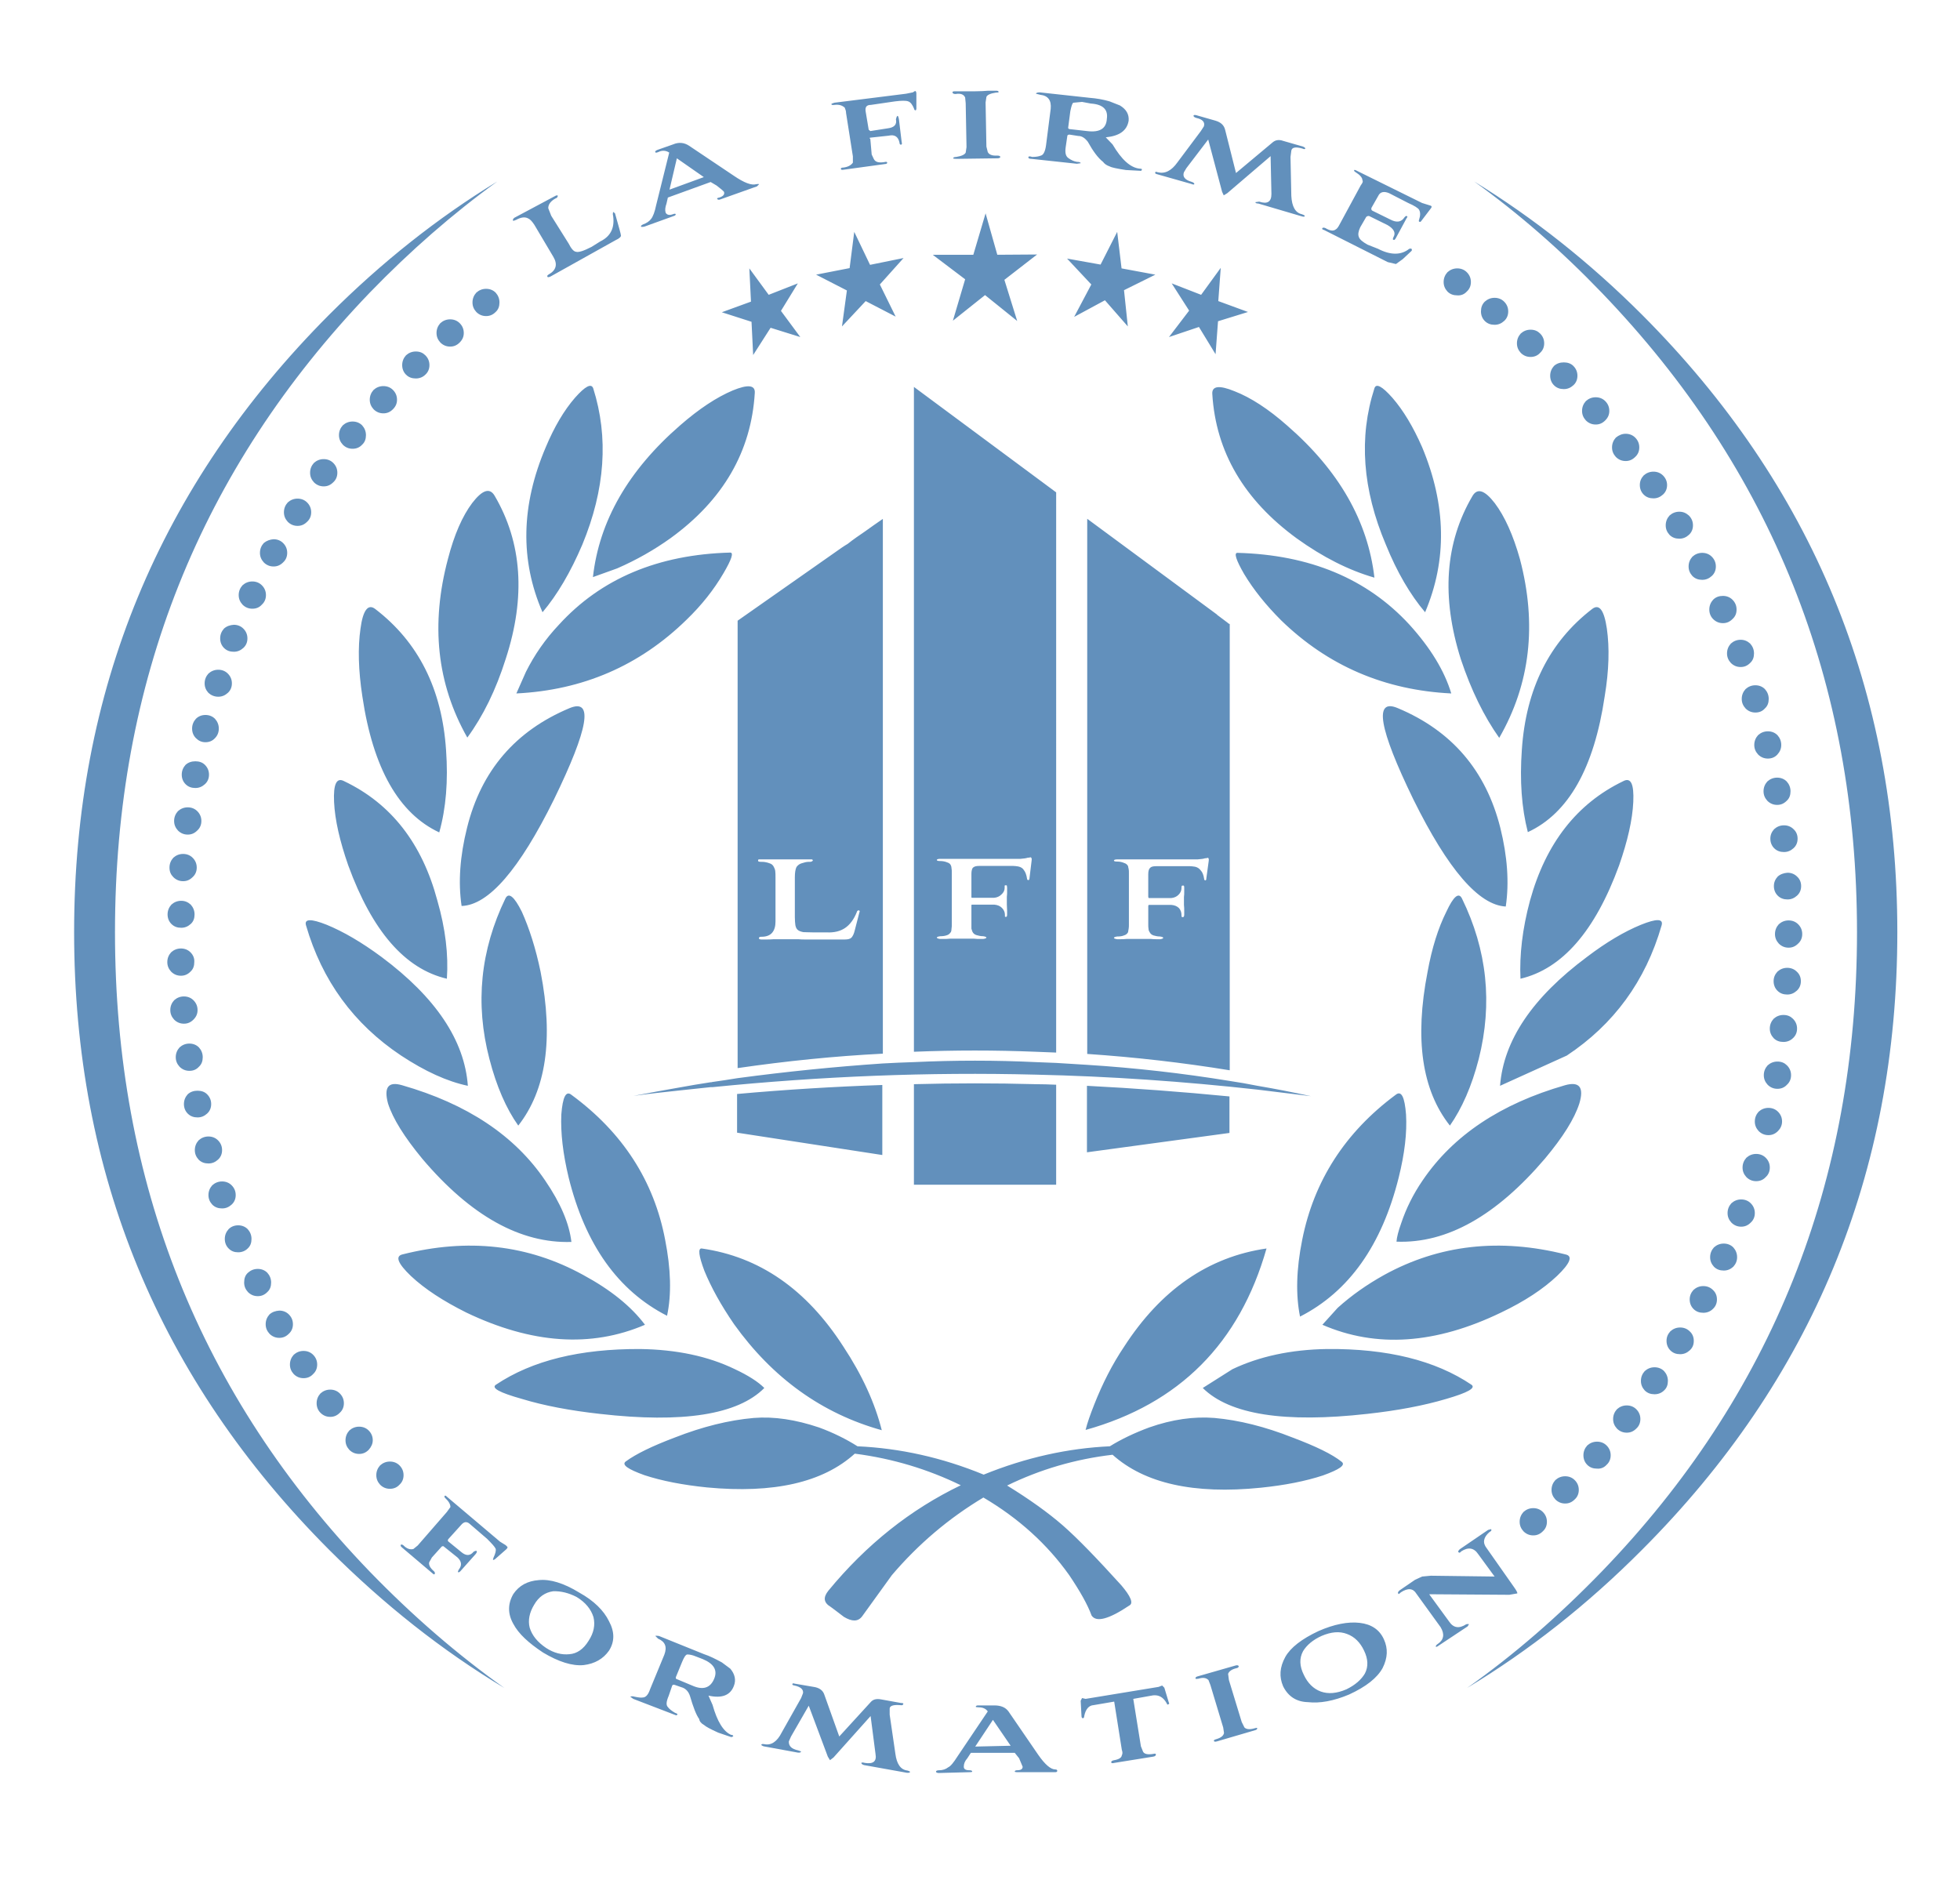 <?xml version="1.0" encoding="utf-8"?>
<!-- Generator: Adobe Illustrator 23.0.1, SVG Export Plug-In . SVG Version: 6.00 Build 0)  -->
<svg version="1.1" xmlns="http://www.w3.org/2000/svg" xmlns:xlink="http://www.w3.org/1999/xlink" x="0px" y="0px"
	 viewBox="0 0 719.3 692.4" style="enable-background:new 0 0 719.3 692.4;" xml:space="preserve">
<style type="text/css">
	.st0{fill:#6290BC;}
</style>
<g id="Capa_2">
</g>
<g id="Capa_1">
	<g transform="matrix( 1, 0, 0, 1, 0,0) ">
		<g>
			<g id="Layer0_0_FILL">
				<path class="st0" d="M302.5,621.9c-0.5-1.5-1.8-2.5-3.9-2.8l-7-1.2c-0.5-0.2-0.8-0.1-0.8,0.2c-0.1,0.2,0.1,0.4,0.8,0.5
					c2.3,0.5,3.3,1.5,3.1,2.8l-0.7,1.8l-7.1,12.6c-1.7,3.4-3.9,4.9-6.5,4.3c-0.7-0.1-1,0-1,0.3c0,0.1,0.3,0.3,0.8,0.5l12.5,2.3
					c0.7,0.1,1.1,0,1.3-0.3c0-0.1-0.4-0.3-1.1-0.5c-2.4-0.5-3.5-1.6-3.4-3.3l0.8-1.8l6.5-11.3l7,18.7l0.8,1.3l1.3-1l13.6-15.2
					l1.8,13.9c0.5,2.7-0.8,3.8-3.9,3.3c-0.7-0.2-1.2-0.2-1.3,0c0,0.3,0.3,0.6,1,0.8l15.6,2.8c0.7,0.1,1.2,0,1.3-0.3
					c0-0.1-0.3-0.3-1-0.5c-2.5-0.3-3.9-2.4-4.4-6.1l-2.1-14.4v-2.3c0.1-1,1.4-1.4,3.9-1.2c0.7,0.1,1,0,1-0.3
					c0.3-0.3,0.1-0.5-0.8-0.5l-7.2-1.3c-1.6-0.3-2.8-0.1-3.7,0.8L308,637.3L302.5,621.9 M439.3,615.3c-0.5,0.2-0.7,0.5-0.5,0.8
					c0,0.1,0.3,0.1,1,0c1.6-0.5,2.8-0.4,3.7,0.5l0.7,1.8l4.7,15.6l0.3,2c-0.2,1.1-1.2,1.8-2.9,2.3c-0.7,0.2-0.9,0.4-0.8,0.6
					c0,0.3,0.4,0.4,1.1,0.2l14-4.1c0.5-0.1,0.8-0.4,0.8-0.7c0-0.2-0.3-0.2-1,0c-1.7,0.5-3,0.4-3.7-0.3l-1-2l-4.7-15.4l-0.3-2.3
					c0.4-1,1.4-1.7,3.2-2.1c0.5-0.1,0.7-0.4,0.7-0.7c-0.1-0.3-0.5-0.4-1-0.3L439.3,615.3 M398.4,623.5l-1.3-0.3l-0.5,1l0.3,5.6
					c0,0.5,0.2,0.8,0.5,0.8c0.3,0,0.5-0.3,0.5-0.8c0.5-2.5,1.7-3.9,3.4-4l7.6-1.3l2.8,17.7c0.3,0.8,0.3,1.5,0,2
					c-0.1,0.9-1.1,1.5-2.8,1.8c-0.7,0.1-1.1,0.4-1.1,0.7c0,0.4,0.4,0.5,1.1,0.3l14.3-2.3c0.7-0.1,1-0.4,1-0.8c0-0.3-0.3-0.4-1-0.2
					c-1.9,0.3-3.2,0.1-3.7-0.8l-0.8-2l-2.8-17.4l7.3-1.3c2.1-0.2,3.7,0.7,4.9,2.8c0.3,0.7,0.5,0.8,0.5,0.5c0.5,0,0.6-0.3,0.3-0.8
					l-1.6-5.3l-0.8-0.8l-1.3,0.5L398.4,623.5 M370.1,628.1c-1.1-1.5-2.8-2.2-5.2-2.2h-6c-0.5,0-0.8,0.2-0.8,0.5
					c0,0.1,0.4,0.2,1.1,0.2c1.5,0,2.6,0.5,3.3,1.5l-11.1,16.5c-1.4,2.2-2.5,3.6-3.4,4c-0.9,0.7-2,1.1-3.4,1.1
					c-0.7,0-1.1,0.2-1.1,0.5c0,0.3,0.4,0.5,1.1,0.5l11.2-0.3c0.7,0,1-0.1,1-0.2c0-0.3-0.3-0.5-1-0.5c-1.4,0-2.1-0.4-2.1-1.3
					c0-1.1,0.4-2.1,1.3-3.1l1.3-2h16.1l1.6,2l1.3,3.1c0,0.9-0.7,1.3-2.1,1.3c-0.5,0-0.8,0.2-0.8,0.5c0,0.1,0.3,0.2,0.8,0.2h14.1
					c0.5,0,0.7-0.2,0.7-0.5c0-0.3-0.2-0.5-0.7-0.5c-1.7,0-3.8-1.8-6.3-5.4L370.1,628.1 M364.4,631.2l6.5,9.5l-13,0.3L364.4,631.2
					 M412.5,494.3c-4.3,6.4-7.9,13.5-10.9,21.1c-1.5,3.8-2.6,6.9-3.2,9.4c34.4-9.6,56.5-31.8,66.4-66.6
					C443.4,461.3,426,473.4,412.5,494.3 M499,595.6c-4.3-0.5-9.4,0.5-15.1,3c-6.2,2.9-10.3,6.1-12.2,9.5c-2.1,3.8-2.3,7.3-0.8,10.8
					c1.9,3.8,5,5.7,9.1,5.8c4.3,0.5,9.4-0.4,15.1-2.8c6.3-2.9,10.3-6.1,12.3-9.7c1.9-3.8,2-7.2,0.5-10.5
					C506.3,598.1,503.3,596.1,499,595.6 M485,600.4c3.5-1.5,6.6-1.8,9.4-0.7c2.7,1,4.8,3.1,6.2,6.1c1.5,3.1,1.6,5.9,0.3,8.4
					c-1.3,2.2-3.5,4.2-6.8,5.8c-3.5,1.5-6.6,1.8-9.4,0.8c-2.7-1-4.8-3.1-6.2-6.1c-1.6-3.2-1.7-6.1-0.3-8.7
					C479.6,603.7,481.9,601.8,485,600.4 M501.8,518.9c10.9-1.2,20.6-3,29-5.5c7.9-2.3,10.9-4,9.2-5.2c-13.2-8.9-30.9-13.3-53-13.1
					c-13.2,0.2-24.8,2.7-34.7,7.4l-10.9,6.9C451.3,519.2,471.5,522.3,501.8,518.9 M579.4,546.8c0-1.4-0.5-2.6-1.5-3.6
					c-0.9-0.9-2.1-1.4-3.5-1.4c-1.4,0-2.6,0.5-3.6,1.4c-0.9,1-1.4,2.2-1.4,3.6c0,1.4,0.5,2.5,1.4,3.5c1,1,2.2,1.5,3.6,1.5
					c1.4,0,2.5-0.5,3.5-1.5C578.9,549.4,579.4,548.2,579.4,546.8 M589.6,537.6c1-0.9,1.5-2.1,1.5-3.5c0-1.4-0.5-2.6-1.5-3.6
					c-0.9-0.9-2.1-1.4-3.5-1.4c-1.4,0-2.6,0.5-3.6,1.4c-0.9,1-1.4,2.2-1.4,3.6c0,1.4,0.5,2.6,1.4,3.5c1,1,2.2,1.4,3.6,1.4
					C587.5,539.1,588.7,538.6,589.6,537.6 M546.6,562.3c0.7-0.4,0.9-0.7,0.6-1.1l-1.1,0.3l-10.4,7.1c-0.5,0.5-0.7,0.9-0.5,1
					c0.3,0.4,0.7,0.3,1-0.2c2.6-1.7,4.7-1.4,6.3,1l6,8.2l-23.4-0.3l-3.2,0.3l-2.6,1.2l-5.7,3.9c-0.5,0.5-0.7,0.8-0.5,1
					c0,0.5,0.3,0.4,1-0.3c2.6-1.7,4.5-1.5,5.7,0.5l8.9,12.3c1.5,2.5,1.2,4.6-1,6.1c-0.5,0.3-0.8,0.7-0.8,1c0.1,0.2,0.5,0.1,1-0.3
					l10.7-7.1l0.5-0.8c-0.2-0.1-0.5-0.1-1,0c-2.6,1.7-4.7,1.4-6.3-1l-7.3-10l29.4,0.2l2.9-0.5c0.2-0.1-0.2-1-1.3-2.5l-9.9-14.1
					C544,566.2,544.4,564.2,546.6,562.3 M566.2,554.9c-0.9-0.9-2.1-1.4-3.5-1.4c-1.4,0-2.6,0.5-3.6,1.4c-0.9,1-1.4,2.2-1.4,3.6
					c0,1.4,0.5,2.5,1.4,3.5c1,1,2.2,1.5,3.6,1.5c1.4,0,2.5-0.5,3.5-1.5c1-0.9,1.5-2.1,1.5-3.5C567.7,557.1,567.2,555.9,566.2,554.9
					 M602,520.8c0-1.4-0.5-2.6-1.5-3.6c-0.9-0.9-2.1-1.4-3.5-1.4c-1.4,0-2.6,0.5-3.6,1.4c-0.9,1-1.4,2.2-1.4,3.6s0.5,2.5,1.4,3.5
					c1,1,2.2,1.5,3.6,1.5c1.4,0,2.5-0.5,3.5-1.5C601.5,523.4,602,522.2,602,520.8 M602.2,506.8c0,1.4,0.5,2.5,1.4,3.5
					c1,1,2.2,1.4,3.6,1.4c1.4,0,2.6-0.5,3.5-1.4c1-0.9,1.4-2.1,1.4-3.5c0-1.4-0.5-2.6-1.4-3.6c-0.9-0.9-2.1-1.4-3.5-1.4
					c-1.4,0-2.6,0.5-3.6,1.4C602.7,504.2,602.2,505.4,602.2,506.8 M126.2,515c0-1.4-0.5-2.6-1.5-3.6c-0.9-0.9-2.1-1.4-3.5-1.4
					c-1.4,0-2.6,0.5-3.6,1.4c-0.9,1-1.4,2.2-1.4,3.6c0,1.4,0.5,2.6,1.4,3.5c1,1,2.2,1.5,3.6,1.5c1.4,0,2.5-0.5,3.5-1.5
					C125.7,517.6,126.2,516.4,126.2,515 M114.9,504.3c1-0.9,1.5-2.1,1.5-3.5c0-1.4-0.5-2.6-1.5-3.6c-0.9-0.9-2.1-1.4-3.5-1.4
					c-1.4,0-2.6,0.5-3.6,1.4c-0.9,1-1.4,2.2-1.4,3.6c0,1.4,0.5,2.5,1.4,3.5c1,1,2.2,1.5,3.6,1.5C112.8,505.8,114,505.3,114.9,504.3
					 M197.8,579.9c-4.2,0.3-7.3,2-9.4,5.1c-2.1,3.6-2.1,7.3,0,11c1.9,3.6,5.6,7,10.9,10.5c5.7,3.4,10.7,5,14.9,4.6
					c4.1-0.5,7.2-2.3,9.3-5.3c2.1-3.3,2.1-6.9,0-10.8c-1.9-3.9-5.5-7.5-10.9-10.5C206.9,581,201.9,579.5,197.8,579.9 M203,584
					c2.8-0.1,5.7,0.6,8.6,2.1c3.3,2,5.3,4.5,6.2,7.4c0.7,2.9,0.1,5.8-1.8,8.7c-1.9,3.1-4.3,4.7-7,4.9c-2.8,0.3-5.7-0.4-8.6-2.3
					c-3.1-2.1-5.1-4.5-6-7.4c-0.7-2.7-0.1-5.6,1.6-8.4C197.7,586,200.1,584.4,203,584 M241.8,600.4c-0.7-0.1-1.2-0.1-1.3,0l1,1
					c2.6,1.1,3.4,3,2.3,5.9l-5.2,12.6c-0.7,2.1-1.6,3.1-2.8,3.1c-0.5,0.1-1.5,0-2.9-0.3c-0.7-0.2-1.2-0.2-1.6,0l1.1,0.8l15.1,5.8
					c0.7,0.3,1,0.3,1,0c0.3-0.1,0.1-0.4-0.8-0.7c-1.2-0.7-2.1-1.4-2.6-2.1c-0.7-0.7-0.6-2,0.3-4.1l1.3-3.8c0.2-0.3,0.5-0.4,1-0.2
					l2.9,1c1.2,0.5,2.1,1.5,2.6,3c1.2,4.1,2.3,7,3.4,8.5c0.1,0.8,0.7,1.6,1.8,2.2c0.5,0.5,2.3,1.5,5.2,2.8l4.7,1.6h0.3l0.5-0.3
					c0-0.3-0.3-0.5-0.8-0.5c-2.8-1.2-5.1-4.9-6.8-11l-1.5-3.4c4.9,1.1,8-0.1,9.3-3.5c0.9-2.2,0.4-4.4-1.3-6.4l-3.1-2.3
					c-2.4-1.3-4.6-2.4-6.5-3L241.8,600.4 M248.5,616.3c-0.3,0-0.5-0.2-0.5-0.7l2.3-5.6c0.7-1.7,1.3-2.7,1.9-2.8
					c0.9,0,1.9,0.2,3.1,0.7l2.6,1c4.1,1.7,5.5,4.1,4.2,7.2c-1.4,3.4-4.1,4.3-8.1,2.5L248.5,616.3 M169.2,559.7c1-1.2,2-1.4,3.1-0.5
					l6.5,5.6c1.7,1.7,2.8,2.9,3.1,3.6c0.2,0.7-0.1,1.8-0.8,3.3l-0.2,0.7c0.1,0.2,0.4,0.1,0.8-0.2l4.1-3.6c0.5-0.5,0.6-0.8,0.3-1
					l-0.5-0.5l-2.1-1.3L164,549.3c-0.4-0.4-0.6-0.5-0.8-0.3c-0.2,0.2-0.1,0.5,0.2,0.8c1.3,1.2,1.9,2.3,1.9,3.3l-1.3,1.8l-10.7,12.3
					l-1.6,1.3c-1.2,0.3-2.4-0.1-3.6-1.3c-0.3-0.3-0.7-0.4-1-0.3c-0.2,0.4,0,0.7,0.5,1.1l11.2,9.5c0.3,0.3,0.6,0.4,0.7,0.2
					c0.2-0.3,0.1-0.7-0.2-1c-1.4-1.2-2-2.3-1.8-3.3l1-1.8l3.6-4c0.4-0.2,0.6-0.2,0.8,0l5,4c1.5,1.4,1.7,2.9,0.5,4.4
					c-0.3,0.5-0.4,0.8-0.3,1c0.2,0.1,0.5,0,0.8-0.3l5.7-6.4c0.4-0.5,0.5-0.9,0.3-1.1c-0.2-0.1-0.6,0-1.1,0.3
					c-1.2,1.5-2.7,1.6-4.4,0.2l-4.9-4c-0.2-0.2-0.2-0.5,0-0.8L169.2,559.7 M146.6,544.9c1-0.9,1.5-2.1,1.5-3.5
					c0-1.4-0.5-2.6-1.5-3.6c-0.9-0.9-2.1-1.4-3.5-1.4c-1.4,0-2.6,0.5-3.6,1.4c-0.9,1-1.4,2.2-1.4,3.6c0,1.4,0.5,2.5,1.4,3.5
					c1,1,2.2,1.5,3.6,1.5C144.5,546.4,145.7,545.9,146.6,544.9 M136.8,528.6c0-1.4-0.5-2.6-1.5-3.6c-0.9-0.9-2.1-1.4-3.5-1.4
					s-2.6,0.5-3.6,1.4c-0.9,1-1.4,2.2-1.4,3.6c0,1.4,0.5,2.5,1.4,3.5c1,1,2.2,1.5,3.6,1.5c1.4,0,2.5-0.5,3.5-1.5
					C136.2,531.1,136.8,529.9,136.8,528.6 M191.5,513.4c8.2,2.5,17.8,4.3,28.6,5.5c30.5,3.5,50.7,0.3,60.4-9.5
					c-2.3-2.3-5.9-4.6-10.8-6.9c-9.9-4.8-21.5-7.2-34.7-7.4c-22.1-0.1-39.7,4.2-53,13.1C180.2,509.4,183.3,511.1,191.5,513.4
					 M229.6,536.4c-1.5,1.2,0.8,2.8,6.9,5c6.4,2.1,14.1,3.6,23,4.5c24.4,2.3,42.5-1.8,54.2-12.4c13.9,1.8,26.8,5.7,38.9,11.6
					c-18.5,8.9-34.7,21.8-48.6,38.7c-2,2.5-1.7,4.4,0.8,5.9c0.5,0.3,2.1,1.6,4.9,3.7c3,1.8,5.2,1.8,6.7-0.2l10.9-15.1
					c9.7-11.4,20.9-20.9,33.6-28.5c12.9,7.6,23.4,17.1,31.5,28.5c3.9,5.8,6.7,10.7,8.2,14.8c1.7,2.6,6.3,1.4,13.9-3.7
					c1.5-0.8,0.5-3.3-3-7.4c-8.8-9.7-15.9-17.1-21.5-22c-5.3-4.6-12.1-9.5-20.4-14.6c12.1-5.9,25-9.7,38.7-11.3
					c11.7,10.5,29.8,14.6,54.4,12.1c8.8-0.9,16.4-2.4,22.8-4.5c6.1-2.2,8.4-3.8,6.9-5c-3.5-2.8-9.5-5.7-18-8.9
					c-10.1-4-19.7-6.4-28.7-7.2c-7.5-0.6-15.5,0.5-24,3.5c-5.4,2-10.2,4.3-14.4,6.9c-15.3,0.7-30.8,4.1-46.3,10.4
					c-15.3-6.3-30.8-9.7-46.3-10.4c-4.1-2.6-8.9-5-14.1-6.9c-8.6-2.9-16.5-4.1-24-3.5c-9.1,0.8-18.8,3.2-29,7.2
					C239.4,530.7,233.4,533.6,229.6,536.4 M147.6,460.4c-2.6,0.7-1.6,3.3,3.2,7.9c5.1,4.8,11.9,9.2,20.3,13.4
					c24,11.5,45.8,13,65.6,4.5c-5.1-6.8-12.7-12.9-22.7-18.3C193.8,456.8,171.7,454.3,147.6,460.4 M147.6,398.3
					c-5.1-1.5-6.8,0.7-5.2,6.7c1.8,5.6,6,12.3,12.6,20.3c17.8,21,36.1,31.1,54.7,30.5c-0.8-6.8-4-14.3-9.6-22.5
					C188.9,416.7,171.3,405.1,147.6,398.3 M209.7,401.8c-2-1.6-3.2,0.8-3.7,7.2c-0.3,6.7,0.6,14.5,2.7,23.2
					c6.1,24.6,18.1,41.5,36.1,50.7c1.7-7.9,1.4-17.2-0.7-27.9C240,433.4,228.5,415.6,209.7,401.8 M98.9,482.4
					c-0.9,1-1.4,2.2-1.4,3.6c0,1.4,0.5,2.5,1.4,3.5c1,1,2.2,1.5,3.6,1.5c1.4,0,2.5-0.5,3.5-1.5c1-0.9,1.5-2.1,1.5-3.5
					c0-1.4-0.5-2.6-1.5-3.6c-0.9-0.9-2.1-1.4-3.5-1.4C101.1,481.1,99.9,481.5,98.9,482.4 M89.6,470.7c0,1.4,0.5,2.5,1.4,3.5
					c1,1,2.2,1.5,3.6,1.5c1.4,0,2.5-0.5,3.5-1.5c1-0.9,1.4-2.1,1.4-3.5c0-1.4-0.5-2.6-1.4-3.6c-0.9-0.9-2.1-1.4-3.5-1.4
					c-1.4,0-2.6,0.5-3.6,1.4C90,468,89.6,469.2,89.6,470.7 M83.9,451.1c-0.9,1-1.4,2.2-1.4,3.6c0,1.4,0.5,2.6,1.4,3.5
					c1,1,2.1,1.4,3.5,1.4c1.4,0,2.6-0.5,3.5-1.4c1-0.9,1.4-2.1,1.4-3.5c0-1.4-0.5-2.6-1.4-3.6c-0.9-0.9-2.1-1.4-3.5-1.4
					C86,449.7,84.8,450.2,83.9,451.1 M86.5,438.6c0-1.4-0.5-2.6-1.5-3.6c-0.9-0.9-2.1-1.4-3.5-1.4c-1.4,0-2.6,0.5-3.6,1.4
					c-0.9,1-1.4,2.2-1.4,3.6c0,1.4,0.5,2.5,1.4,3.5c1,1,2.2,1.4,3.6,1.4c1.4,0,2.5-0.5,3.5-1.4C86,441.2,86.5,440,86.5,438.6
					 M80,418.5c-0.9-0.9-2.1-1.4-3.5-1.4c-1.4,0-2.6,0.5-3.6,1.4c-0.9,1-1.4,2.2-1.4,3.6c0,1.4,0.5,2.5,1.4,3.5c1,1,2.2,1.4,3.6,1.4
					c1.4,0,2.5-0.5,3.5-1.4c1-0.9,1.5-2.1,1.5-3.5C81.5,420.7,81,419.5,80,418.5 M77.5,405.2c0-1.4-0.5-2.6-1.5-3.6
					c-0.9-0.9-2.1-1.3-3.5-1.3c-1.4,0-2.6,0.4-3.6,1.3c-0.9,1-1.4,2.2-1.4,3.6c0,1.4,0.5,2.6,1.4,3.5c1,1,2.2,1.4,3.6,1.4
					c1.4,0,2.5-0.5,3.5-1.4C77,407.8,77.5,406.6,77.5,405.2 M73,391.5c1-0.9,1.4-2.1,1.4-3.5s-0.5-2.6-1.4-3.6
					c-0.9-0.9-2.1-1.4-3.5-1.4c-1.4,0-2.6,0.5-3.6,1.4c-0.9,1-1.4,2.2-1.4,3.6s0.5,2.5,1.4,3.5c1,1,2.2,1.5,3.6,1.5
					C71,393,72.1,392.5,73,391.5 M72.5,370.7c0-1.4-0.5-2.6-1.5-3.6c-0.9-0.9-2.1-1.4-3.5-1.4s-2.6,0.5-3.6,1.4
					c-0.9,1-1.4,2.2-1.4,3.6c0,1.4,0.5,2.5,1.4,3.5c1,1,2.2,1.5,3.6,1.5s2.5-0.5,3.5-1.5C72,373.2,72.5,372.1,72.5,370.7
					 M119.9,339.4c-5.8-2.3-8.3-2.2-7.6,0.2c5.9,20.3,17.5,36.2,34.9,47.8c8.8,5.8,16.9,9.5,24.5,11.1
					c-1.2-16.6-11.7-32.4-31.7-47.3C132.7,345.8,126,341.9,119.9,339.4 M126.3,286.7c-2.8-1.5-4,1.1-3.7,7.6
					c0.3,6.6,2.1,14.4,5.2,23.3c8.8,24.1,20.8,38,36.2,41.6c0.6-8.8-0.5-18.3-3.5-28.7C154.9,309.5,143.5,294.9,126.3,286.7
					 M69.9,349.5c-0.9-0.9-2.1-1.4-3.5-1.4c-1.4,0-2.6,0.5-3.6,1.4c-0.9,1-1.4,2.2-1.4,3.6c0,1.4,0.5,2.5,1.4,3.5
					c1,1,2.2,1.5,3.6,1.5c1.4,0,2.5-0.5,3.5-1.5c1-0.9,1.4-2.1,1.4-3.5C71.4,351.7,70.9,350.5,69.9,349.5 M63.6,321.9
					c1,1,2.2,1.5,3.6,1.5c1.4,0,2.5-0.5,3.5-1.5c1-0.9,1.5-2.1,1.5-3.5c0-1.4-0.5-2.6-1.5-3.6c-0.9-0.9-2.1-1.4-3.5-1.4
					c-1.4,0-2.6,0.5-3.6,1.4c-0.9,1-1.4,2.2-1.4,3.6C62.2,319.9,62.7,321,63.6,321.9 M66.5,330.6c-1.4,0-2.6,0.5-3.6,1.4
					c-0.9,1-1.4,2.2-1.4,3.6c0,1.4,0.5,2.6,1.4,3.5c1,1,2.2,1.4,3.6,1.4c1.4,0,2.5-0.5,3.5-1.4c1-0.9,1.4-2.1,1.4-3.5
					c0-1.4-0.5-2.6-1.4-3.6C69,331.1,67.9,330.6,66.5,330.6 M68.1,280.7c-0.9,1-1.4,2.2-1.4,3.6c0,1.4,0.5,2.6,1.4,3.5
					c1,1,2.2,1.4,3.6,1.4c1.4,0,2.5-0.5,3.5-1.4c1-0.9,1.5-2.1,1.5-3.5c0-1.4-0.5-2.6-1.5-3.6c-0.9-0.9-2.1-1.3-3.5-1.3
					C70.3,279.4,69.1,279.8,68.1,280.7 M68.9,296.3c-1.4,0-2.6,0.5-3.6,1.4c-0.9,1-1.4,2.2-1.4,3.6c0,1.4,0.5,2.5,1.4,3.5
					c1,1,2.2,1.5,3.6,1.5c1.4,0,2.5-0.5,3.5-1.5c1-0.9,1.5-2.1,1.5-3.5c0-1.4-0.5-2.6-1.5-3.6C71.5,296.8,70.3,296.3,68.9,296.3
					 M80.3,267.4c0-1.4-0.5-2.6-1.4-3.6c-0.9-0.9-2.1-1.4-3.5-1.4c-1.4,0-2.6,0.5-3.5,1.4c-0.9,1-1.4,2.2-1.4,3.6
					c0,1.4,0.5,2.6,1.4,3.5c1,1,2.1,1.5,3.5,1.5c1.4,0,2.6-0.5,3.5-1.5C79.8,270,80.3,268.8,80.3,267.4 M80.1,255.7
					c1.4,0,2.5-0.5,3.5-1.4c1-0.9,1.5-2.1,1.5-3.5c0-1.4-0.5-2.6-1.5-3.6c-0.9-0.9-2.1-1.4-3.5-1.4c-1.4,0-2.6,0.5-3.6,1.4
					c-0.9,1-1.4,2.2-1.4,3.6c0,1.4,0.5,2.5,1.4,3.5C77.5,255.2,78.7,255.7,80.1,255.7 M82.2,230.7c-0.9,1-1.4,2.2-1.4,3.6
					c0,1.4,0.5,2.6,1.4,3.5c1,1,2.2,1.4,3.6,1.4c1.4,0,2.5-0.5,3.5-1.4c1-0.9,1.5-2.1,1.5-3.5c0-1.4-0.5-2.6-1.5-3.6
					c-0.9-0.9-2.1-1.4-3.5-1.4C84.4,229.4,83.2,229.8,82.2,230.7 M96.1,221.9c1-0.9,1.5-2.1,1.5-3.5c0-1.4-0.5-2.6-1.5-3.6
					c-0.9-0.9-2.1-1.4-3.5-1.4c-1.4,0-2.6,0.5-3.6,1.4c-0.9,1-1.4,2.2-1.4,3.6c0,1.4,0.5,2.5,1.4,3.5c1,1,2.2,1.5,3.6,1.5
					C94.1,223.4,95.2,222.9,96.1,221.9 M191.5,334.6c-2.8-5.6-4.8-7.2-6-4.9c-9.2,19-11.2,38.6-5.9,58.9
					c2.6,10.1,6.2,18.3,10.6,24.5c10.2-13,13-31.8,8.2-56.4C196.6,348,194.2,340.6,191.5,334.6 M171.4,303.8
					c-2.6,10.4-3.3,20-2,28.7c9.9-0.3,21.2-13.4,33.9-39.1c12.7-26.1,14.6-37.2,5.7-33.5C189.2,268.2,176.6,282.8,171.4,303.8
					 M137.7,223.5c-2.6-2-4.5,0.4-5.4,7.2c-1,6.9-0.8,15.3,0.7,25c3.9,26.3,13.4,42.9,28.2,49.8c2.5-8.9,3.3-19,2.5-30.2
					C162.2,252.8,153.5,235.6,137.7,223.5 M211,146c-4,4.6-7.6,10.7-10.7,18.1c-9.1,21.3-9.5,41.5-1.2,60.6
					c5.4-6.4,10.3-14.7,14.6-24.8c8.4-20.3,9.7-39.4,4-57.4C217,140.6,214.8,141.7,211,146 M181.5,181.9c-1.8-3-4.5-2.1-8.2,2.7
					c-3.6,4.8-6.6,11.6-8.9,20.5c-6.4,24-4.1,45.8,7.1,65.6c5.8-7.9,10.5-17.5,14.1-28.9C193,219.1,191.6,199.1,181.5,181.9
					 M145.7,146.7c0-1.4-0.5-2.6-1.5-3.6c-0.9-0.9-2.1-1.4-3.5-1.4c-1.4,0-2.6,0.5-3.6,1.4c-0.9,1-1.4,2.2-1.4,3.6s0.5,2.5,1.4,3.5
					c1,1,2.2,1.5,3.6,1.5c1.4,0,2.5-0.5,3.5-1.5C145.2,149.2,145.7,148.1,145.7,146.7 M135.7,107.4c14.9-15.4,30.5-29,46.8-40.8
					c-21.8,13.3-42.4,29.6-61.7,48.9c-62.4,62.6-93.6,138.2-93.6,226.6c0,88.6,31.2,164.1,93.6,226.7c20.1,20.1,41.5,37,64.3,50.7
					c-17.3-12.3-33.7-26.5-49.4-42.7c-62.3-64.7-93.5-142.9-93.5-234.7C42.2,250.5,73.4,172.3,135.7,107.4 M170.2,122.2
					c0-1.4-0.5-2.6-1.5-3.6c-0.9-0.9-2.1-1.4-3.5-1.4c-1.4,0-2.6,0.5-3.6,1.4c-0.9,1-1.4,2.2-1.4,3.6c0,1.4,0.5,2.5,1.4,3.5
					c1,1,2.2,1.5,3.6,1.5c1.4,0,2.5-0.5,3.5-1.5C169.7,124.7,170.2,123.6,170.2,122.2 M181.9,114.5c1-0.9,1.4-2.1,1.4-3.5
					c0-1.4-0.5-2.6-1.4-3.6c-0.9-0.9-2.1-1.4-3.5-1.4c-1.4,0-2.6,0.5-3.6,1.4c-0.9,1-1.4,2.2-1.4,3.6c0,1.4,0.5,2.5,1.4,3.5
					c1,1,2.2,1.5,3.6,1.5C179.8,116,180.9,115.5,181.9,114.5 M157.6,134c0-1.4-0.5-2.6-1.5-3.6c-0.9-0.9-2-1.4-3.5-1.4
					c-1.4,0-2.6,0.5-3.6,1.4c-0.9,1-1.4,2.2-1.4,3.6c0,1.4,0.5,2.6,1.4,3.5c1,1,2.2,1.4,3.6,1.4c1.4,0,2.6-0.5,3.5-1.4
					C157.1,136.6,157.6,135.4,157.6,134 M225.7,78.3l-0.6-0.5c-0.1,0-0.2,0.3-0.2,0.8c0.9,4.8-0.7,8.1-4.6,10l-3.2,2
					c-2.9,1.5-4.8,2.1-5.7,1.8c-0.9-0.1-1.8-1.2-2.7-3l-6.4-10.2l-1.1-2.8c0-1.4,0.9-2.6,2.7-3.6c0.5-0.1,0.8-0.5,0.8-1
					c-0.2-0.2-0.6-0.1-1.1,0.2l-14.8,7.9c-0.5,0.4-0.7,0.7-0.5,1.1c0,0.1,0.4,0,1.1-0.3c1.8-1,3.3-1.2,4.5-0.5
					c0.7,0.3,1.4,1.1,2.2,2.3l7,11.8c1.6,2.7,1,4.9-1.7,6.4c-0.5,0.3-0.7,0.6-0.5,0.8c0,0.3,0.4,0.3,1.1,0l24-13.4
					c1.1-0.5,1.7-1,1.9-1.5c0-0.3-0.2-1.2-0.6-2.6L225.7,78.3 M112.7,184.4c-0.9-0.9-2.1-1.4-3.5-1.4c-1.4,0-2.6,0.5-3.6,1.4
					c-0.9,1-1.4,2.2-1.4,3.6c0,1.4,0.5,2.5,1.4,3.5c1,1,2.2,1.5,3.6,1.5c1.4,0,2.5-0.5,3.5-1.5c1-0.9,1.5-2.1,1.5-3.5
					S113.7,185.4,112.7,184.4 M96.8,199.3c-0.9,1-1.4,2.2-1.4,3.6c0,1.4,0.5,2.5,1.4,3.5c1,1,2.2,1.5,3.6,1.5c1.4,0,2.5-0.5,3.5-1.5
					c1-0.9,1.5-2.1,1.5-3.5c0-1.4-0.5-2.6-1.5-3.6c-0.9-0.9-2.1-1.4-3.5-1.4C99.1,198,97.9,198.4,96.8,199.3 M125.8,156.1
					c-0.9,1-1.4,2.2-1.4,3.6c0,1.4,0.5,2.5,1.4,3.5c1,1,2.2,1.5,3.6,1.5c1.4,0,2.6-0.5,3.5-1.5c1-0.9,1.4-2.1,1.4-3.5
					c0-1.4-0.5-2.6-1.4-3.6c-0.9-0.9-2.1-1.4-3.5-1.4C128,154.7,126.8,155.2,125.8,156.1 M122.3,169.9c-0.9-0.9-2.1-1.4-3.5-1.4
					c-1.4,0-2.6,0.5-3.6,1.4c-0.9,1-1.4,2.2-1.4,3.6c0,1.4,0.5,2.5,1.4,3.5c1,1,2.2,1.5,3.6,1.5c1.4,0,2.5-0.5,3.5-1.5
					c1-0.9,1.5-2.1,1.5-3.5C123.8,172.1,123.3,170.9,122.3,169.9 M637.5,461.4c0-1.4-0.5-2.6-1.4-3.6c-0.9-0.9-2.1-1.4-3.5-1.4
					c-1.4,0-2.6,0.5-3.6,1.4c-0.9,1-1.4,2.2-1.4,3.6c0,1.4,0.5,2.5,1.4,3.5c1,1,2.2,1.4,3.6,1.4c1.4,0,2.5-0.5,3.5-1.4
					C637,463.9,637.5,462.8,637.5,461.4 M621.6,492.1c0-1.4-0.5-2.6-1.5-3.5c-0.9-0.9-2.1-1.4-3.5-1.4c-1.4,0-2.6,0.5-3.6,1.4
					c-0.9,1-1.4,2.1-1.4,3.5c0,1.4,0.5,2.6,1.4,3.5c1,1,2.2,1.4,3.6,1.4c1.4,0,2.5-0.5,3.5-1.4C621.1,494.7,621.6,493.6,621.6,492.1
					 M625.1,472c-1.4,0-2.6,0.5-3.6,1.4c-0.9,1-1.4,2.1-1.4,3.5c0,1.4,0.5,2.6,1.4,3.5c1,1,2.2,1.4,3.6,1.4c1.4,0,2.6-0.5,3.5-1.4
					c1-0.9,1.5-2.1,1.5-3.5c0-1.4-0.5-2.6-1.5-3.5C627.7,472.5,626.5,472,625.1,472 M639,440.2c-1.4,0-2.6,0.5-3.6,1.4
					c-0.9,1-1.4,2.2-1.4,3.6c0,1.4,0.5,2.5,1.4,3.5c1,1,2.2,1.5,3.6,1.5c1.4,0,2.5-0.5,3.5-1.5c1-0.9,1.5-2.1,1.5-3.5
					c0-1.4-0.5-2.6-1.5-3.6C641.6,440.7,640.4,440.2,639,440.2 M648,432c1-0.9,1.5-2.1,1.5-3.5c0-1.4-0.5-2.6-1.5-3.6
					c-0.9-0.9-2.1-1.4-3.5-1.4s-2.6,0.5-3.6,1.4c-0.9,1-1.4,2.2-1.4,3.6c0,1.4,0.5,2.5,1.4,3.5c1,1,2.2,1.5,3.6,1.5
					S647.1,433,648,432 M654,411.6c0-1.4-0.5-2.6-1.5-3.6c-0.9-0.9-2.1-1.4-3.5-1.4c-1.4,0-2.6,0.5-3.6,1.4c-0.9,1-1.4,2.2-1.4,3.6
					c0,1.4,0.5,2.5,1.4,3.5c1,1,2.2,1.5,3.6,1.5c1.4,0,2.5-0.5,3.5-1.5C653.4,414.2,654,413,654,411.6 M657.3,394.6
					c0-1.4-0.5-2.6-1.5-3.6c-0.9-0.9-2-1.4-3.5-1.4c-1.4,0-2.6,0.5-3.6,1.4c-0.9,1-1.4,2.2-1.4,3.6c0,1.4,0.5,2.5,1.4,3.5
					c1,1,2.2,1.5,3.6,1.5c1.4,0,2.6-0.5,3.5-1.5C656.8,397.2,657.3,396,657.3,394.6 M659.5,377.5c0-1.4-0.5-2.6-1.5-3.6
					c-0.9-0.9-2-1.4-3.5-1.4c-1.4,0-2.6,0.5-3.6,1.4c-0.9,1-1.4,2.2-1.4,3.6c0,1.4,0.5,2.5,1.4,3.5c1,1,2.2,1.4,3.6,1.4
					c1.4,0,2.6-0.5,3.5-1.4C659,380.1,659.5,378.9,659.5,377.5 M660.9,360.1c0-1.4-0.5-2.6-1.5-3.5c-0.9-0.9-2.1-1.4-3.5-1.4
					c-1.4,0-2.6,0.5-3.6,1.4c-0.9,1-1.4,2.1-1.4,3.5c0,1.4,0.5,2.6,1.4,3.5c1,1,2.2,1.4,3.6,1.4c1.4,0,2.5-0.5,3.5-1.4
					C660.4,362.7,660.9,361.5,660.9,360.1 M508,467.9c-6.3,3.5-12,7.5-17.1,12.1l-5.6,6.2c19.8,8.6,41.6,7.1,65.6-4.5
					c8.6-4.1,15.4-8.6,20.5-13.4c4.8-4.6,5.9-7.3,3.2-7.9C550.4,454.3,528.2,456.8,508,467.9 M579.6,405c1.8-6,0-8.2-5.3-6.7
					c-23.6,6.8-41,18.4-52.2,34.9c-3.5,5.1-6.1,10.4-7.9,15.8c-1,2.8-1.6,5.1-1.7,6.7c18.5,0.7,36.6-9.5,54.5-30.5
					C573.6,417.3,577.8,410.6,579.6,405 M552.6,332.7c1.3-8.8,0.6-18.4-2-28.9c-5.3-21-17.8-35.6-37.6-43.9c-8.9-3.8-7,7.4,5.7,33.5
					C531.4,319.1,542.7,332.2,552.6,332.7 M595.7,286.7c-17,8.2-28.4,22.8-34.2,43.8c-2.8,10.4-3.9,20-3.5,28.7
					c15.3-3.6,27.4-17.5,36.2-41.6c3.1-8.9,4.9-16.7,5.2-23.3C599.7,287.7,598.5,285.2,595.7,286.7 M536.5,329.7
					c-1.2-2.3-3.1-0.7-5.7,4.9c-3,6-5.3,13.3-6.9,22.1c-4.8,24.6-2.1,43.4,8.2,56.4c4.4-6.3,8-14.4,10.6-24.5
					C547.8,368.3,545.8,348.7,536.5,329.7 M589.7,230.7c-1-6.8-2.8-9.2-5.4-7.2c-15.7,12.1-24.3,29.3-25.8,51.7
					c-0.8,11.2-0.1,21.3,2.2,30.2c14.9-6.9,24.3-23.5,28.2-49.8C590.5,246,590.7,237.7,589.7,230.7 M652.8,339.2
					c-0.9,1-1.4,2.2-1.4,3.6c0,1.4,0.5,2.5,1.4,3.5c1,1,2.2,1.5,3.6,1.5c1.4,0,2.5-0.5,3.5-1.5c1-0.9,1.5-2.1,1.5-3.5
					c0-1.4-0.5-2.6-1.5-3.6c-0.9-0.9-2.1-1.4-3.5-1.4C655,337.8,653.8,338.3,652.8,339.2 M652.4,321.7c-0.9,1-1.4,2.1-1.4,3.5
					c0,1.4,0.5,2.6,1.4,3.5c1,1,2.2,1.4,3.6,1.4c1.4,0,2.5-0.5,3.5-1.4c1-0.9,1.5-2.1,1.5-3.5c0-1.4-0.5-2.6-1.5-3.5
					c-0.9-0.9-2.1-1.4-3.5-1.4C654.7,320.4,653.4,320.8,652.4,321.7 M609.8,339.6c0.7-2.5-1.9-2.5-7.6-0.2
					c-6.1,2.5-12.7,6.4-19.8,11.8c-20,14.9-30.6,30.6-31.9,47.3l24.5-11.1C592.2,376,603.9,360.1,609.8,339.6 M652.2,285.4
					c-1.4,0-2.6,0.5-3.6,1.4c-0.9,1-1.4,2.2-1.4,3.6c0,1.4,0.5,2.5,1.4,3.5c1,1,2.2,1.5,3.6,1.5c1.4,0,2.5-0.5,3.5-1.5
					c1-0.9,1.4-2.1,1.4-3.5c0-1.4-0.5-2.6-1.4-3.6C654.8,285.9,653.6,285.4,652.2,285.4 M651.1,304.3c-0.9,1-1.4,2.1-1.4,3.5
					c0,1.4,0.5,2.6,1.4,3.5c1,1,2.2,1.4,3.6,1.4s2.5-0.5,3.5-1.4c1-0.9,1.5-2.1,1.5-3.5c0-1.4-0.5-2.6-1.5-3.5
					c-0.9-0.9-2.1-1.4-3.5-1.4S652.1,303.4,651.1,304.3 M653.7,273.4c0-1.4-0.5-2.6-1.4-3.6c-0.9-0.9-2.1-1.4-3.5-1.4
					c-1.4,0-2.6,0.5-3.6,1.4c-0.9,1-1.4,2.2-1.4,3.6s0.5,2.5,1.4,3.5c1,1,2.2,1.5,3.6,1.5c1.4,0,2.6-0.5,3.5-1.5
					C653.2,275.9,653.7,274.8,653.7,273.4 M647.7,260c1-0.9,1.4-2.1,1.4-3.5c0-1.4-0.5-2.6-1.4-3.6c-0.9-0.9-2.1-1.4-3.5-1.4
					c-1.4,0-2.6,0.5-3.6,1.4c-0.9,1-1.4,2.2-1.4,3.6c0,1.4,0.5,2.5,1.4,3.5c1,1,2.2,1.5,3.6,1.5C645.7,261.5,646.8,261,647.7,260
					 M638.8,234.8c-1.4,0-2.6,0.5-3.6,1.4c-0.9,1-1.4,2.2-1.4,3.6s0.5,2.5,1.4,3.5c1,1,2.2,1.5,3.6,1.5c1.4,0,2.5-0.5,3.5-1.5
					c1-0.9,1.4-2.1,1.4-3.5s-0.5-2.6-1.4-3.6C641.3,235.3,640.2,234.8,638.8,234.8 M628.7,220.1c-0.9,1-1.4,2.2-1.4,3.6
					c0,1.4,0.5,2.6,1.4,3.5c1,1,2.2,1.5,3.6,1.5s2.5-0.5,3.5-1.5c1-0.9,1.5-2,1.5-3.5c0-1.4-0.5-2.6-1.5-3.6
					c-0.9-0.9-2.1-1.4-3.5-1.4C630.9,218.7,629.7,219.1,628.7,220.1 M477.9,455c-2.2,10.9-2.4,20.3-0.8,28.2c18-9.2,30-26.2,36.2-51
					c2.2-8.8,3.1-16.5,2.7-23.2c-0.5-6.4-1.7-8.9-3.8-7.2C493.6,415.6,482.2,433.4,477.9,455 M451.2,415.8v-13.4
					c-17.4-1.7-34.8-3-52.3-3.9v24.4L451.2,415.8 M335.4,397.9v36.9h52.2v-36.7c-2.5-0.1-5-0.2-7.6-0.2
					C365.2,397.5,350.3,397.5,335.4,397.9 M257.5,458.2c-1.4-0.1-1.1,2.6,1,8.2c2.5,6.1,6.1,12.6,10.9,19.6
					c14.2,19.8,32.3,32.8,54.2,38.9c-2.5-9.9-7.1-20.1-14.1-30.7C296,473.2,278.7,461.2,257.5,458.2 M270.5,401.5v14.2l53.3,8.2
					v-25.7C306.1,398.8,288.3,399.9,270.5,401.5 M335.4,389.8c-3.8,0.1-7.7,0.3-11.5,0.5c-17.6,1.2-35.4,3-53.3,5.4
					c-3.1,0.5-6.2,1-9.2,1.4c-0.2,0.1-0.5,0.1-0.7,0.1c-3.8,0.6-7.6,1.2-11.3,1.9c-5.6,1-11.3,2-16.9,3.1c5.6-0.8,11.3-1.4,16.9-2
					c3.8-0.4,7.6-0.8,11.3-1.2c0.2,0,0.5,0,0.7,0c39.8-4,79.4-5.6,118.6-4.6c27.3,0.6,54.5,2.5,81.5,5.5c6.5,0.8,13.1,1.6,19.6,2.4
					c-6.5-1.4-13.1-2.7-19.6-3.8c-3.5-0.7-6.9-1.3-10.3-1.8c-17.2-2.8-34.7-4.8-52.3-5.9c-3.7-0.2-7.5-0.5-11.3-0.7
					c-2.5-0.1-5-0.2-7.6-0.3C365.3,389.1,350.4,389.1,335.4,389.8 M251.9,227.5c5.6-5.4,10.1-11.1,13.6-17.1c3-5.1,3.8-7.6,2.5-7.6
					c-26.4,0.7-47.4,9.5-62.9,26.5c-5,5.3-9,11.1-12.1,17.3l-3.5,7.9C213.9,253.3,234.7,244.3,251.9,227.5 M456.6,210.7
					c3.5,5.8,8,11.4,13.6,17c17.2,16.7,38,25.6,62.4,26.8c-2.5-8.3-7.6-16.7-15.4-25.3c-15.5-16.8-36.5-25.6-63.1-26.3
					C452.8,202.9,453.6,205.5,456.6,210.7 M451.2,229c-0.2-0.1-0.5-0.2-0.6-0.4l-4-3h0.1l-47.7-35.2v196.4c17.7,1.2,35.1,3.2,52.3,6
					V229 M414.3,320.6c0-0.8,0-1.3-0.1-1.7c-0.1-0.4-0.2-0.8-0.2-1c-0.3-0.6-0.8-1-1.5-1.2c-0.7-0.3-1.5-0.5-2.5-0.5
					c-0.8,0-1.2-0.1-1.2-0.4c0-0.2,0.4-0.4,1.2-0.4h3.5c0.8,0,1.6,0,2.3,0c0.8,0,1.5,0,2.2,0c0.4,0,1,0,1.7,0c0.8,0,1.6,0,2.4,0
					c0.8,0,1.5,0,2.1,0h15.3c1.3-0.1,2.2-0.2,2.7-0.4c0.5,0,0.9-0.1,1-0.2c0.3,0,0.5,0.4,0.4,1.1l-0.9,6.6c0,0.4-0.1,0.6-0.4,0.6
					c-0.2,0-0.4-0.2-0.4-0.6c-0.2-1.3-0.6-2.4-1.2-3c-0.5-0.7-1.2-1.2-2.1-1.4c-0.7-0.1-1.3-0.2-1.9-0.2c-0.6,0-1.4,0-2.6,0h-9.8
					c-1.2,0-1.9,0.2-2.3,0.7c-0.4,0.4-0.6,1.2-0.6,2.2v8.2c0,0.1,0,0.3,0.1,0.5c0,0.1,0.2,0.1,0.5,0.1h7.8c1.1-0.1,2-0.5,2.7-1.2
					c0.7-0.7,1.1-1.5,1.1-2.5c0-0.3,0-0.6,0.1-0.8c0.1,0,0.2-0.1,0.4-0.1c0.2,0,0.3,0,0.4,0.1c0.1,0.2,0.1,0.5,0.1,0.8
					c0,0.2,0,0.7,0,1.4c0,0.6,0,1.3-0.1,1.9c0,0.7,0,1.2,0,1.5c0,0.2,0,0.7,0,1.4c0.1,0.8,0.1,1.5,0.1,2.2c0,0.6,0,1.1,0,1.4
					c0,0.6-0.2,0.9-0.5,0.9c-0.1,0-0.3,0-0.4-0.1c-0.1-0.1-0.1-0.4-0.1-0.7c0-0.9-0.3-1.8-0.9-2.5c-0.7-0.7-1.6-1.1-2.9-1.2H422
					c-0.3,0-0.5,0-0.5,0.1c-0.1,0.1-0.1,0.3-0.1,0.5v6.6c0,0.6,0,1.1,0.1,1.6c0,0.5,0.2,0.9,0.4,1.2c0.3,0.6,0.8,1,1.4,1.2
					c0.7,0.2,1.5,0.4,2.4,0.4c0.8,0.1,1.2,0.3,1.2,0.5c0,0.2-0.4,0.4-1.1,0.5c-0.3,0-0.8,0-1.4,0c-0.5,0-1.2,0-2-0.1h-9
					c-0.8,0.1-1.6,0.1-2.2,0.1c-0.5,0-0.9,0-1.2,0c-0.8-0.1-1.2-0.3-1.2-0.5c0-0.2,0.4-0.4,1.2-0.5c1,0,1.8-0.1,2.5-0.4
					c0.7-0.2,1.2-0.6,1.5-1.2c0-0.2,0.1-0.6,0.2-1.2c0.1-0.5,0.1-1,0.1-1.6V320.6 M387.6,180.7L335.4,142v244
					c15-0.6,29.8-0.6,44.6,0c2.5,0.1,5.1,0.2,7.6,0.3V180.7 M378.6,315.8l-0.8,6.6c0,0.4-0.2,0.6-0.4,0.6c-0.3,0-0.5-0.2-0.5-0.6
					c-0.2-1.3-0.6-2.4-1.1-3c-0.4-0.7-1.1-1.2-2.1-1.4c-0.7-0.1-1.3-0.2-1.9-0.2c-0.6,0-1.4,0-2.6,0h-9.8c-1.2,0-1.9,0.2-2.4,0.7
					c-0.3,0.4-0.5,1.2-0.5,2.2v8.2c0,0.1,0,0.3,0,0.5c0.1,0.1,0.3,0.1,0.5,0.1h7.8c1.1-0.1,2-0.5,2.7-1.2c0.8-0.7,1.2-1.5,1.2-2.5
					c0-0.3,0-0.6,0-0.8c0.1,0,0.2-0.1,0.4-0.1c0.1,0,0.3,0,0.4,0.1c0,0.2,0.1,0.5,0.1,0.8c0,0.2,0,0.7,0,1.4c0,0.6,0,1.3-0.1,1.9
					c0,0.7,0,1.2,0,1.5c0,0.2,0,0.7,0,1.4c0,0.8,0.1,1.5,0.1,2.2c0,0.6,0,1.1,0,1.4c0,0.6-0.1,0.9-0.4,0.9c-0.2,0-0.3,0-0.4-0.1
					c0-0.1,0-0.4,0-0.7c0-0.9-0.4-1.8-1.1-2.5c-0.7-0.7-1.6-1.1-2.9-1.2h-7.8c-0.2,0-0.4,0-0.5,0.1c0,0.1,0,0.3,0,0.5v6.6
					c0,0.6,0,1.1,0,1.6c0.1,0.5,0.3,0.9,0.4,1.2c0.3,0.6,0.8,1,1.5,1.2s1.5,0.4,2.4,0.4c0.8,0.1,1.2,0.3,1.2,0.5
					c0,0.2-0.4,0.4-1.2,0.5c-0.3,0-0.7,0-1.2,0c-0.6,0-1.3,0-2.1-0.1h-8.9c-0.9,0.1-1.7,0.1-2.2,0.1s-1,0-1.4,0
					c-0.8-0.1-1.2-0.3-1.2-0.5c0-0.2,0.4-0.4,1.3-0.5c0.9,0,1.7-0.1,2.5-0.4c0.6-0.2,1-0.6,1.4-1.2c0.1-0.2,0.2-0.6,0.2-1.2
					c0.1-0.5,0.1-1,0.1-1.6v-18.8c0-0.8,0-1.3-0.1-1.7c0-0.4-0.1-0.8-0.2-1c-0.2-0.6-0.7-1-1.4-1.2c-0.7-0.3-1.6-0.5-2.6-0.5
					c-0.8,0-1.2-0.1-1.2-0.4c0-0.2,0.4-0.4,1.2-0.4h3.5c0.8,0,1.6,0,2.4,0c0.7,0,1.4,0,2.1,0c0.4,0,1,0,1.7,0c0.8,0,1.7,0,2.5,0
					c0.8,0,1.5,0,1.9,0h15.4c1.2-0.1,2.1-0.2,2.6-0.4c0.6,0,0.9-0.1,1-0.2C378.6,314.7,378.7,315.1,378.6,315.8 M472.4,156.2
					c-6.9-6.1-13.4-10.3-19.3-12.6c-5.6-2.3-8.4-2-8.2,1c1.3,21.3,11.7,38.9,31,53c9.6,6.9,19.1,11.7,28.5,14.4
					C502,191.3,491.4,172.7,472.4,156.2 M411.6,98.5L410,85.1l-6.1,12l-12.3-2.2l8.9,9.5l-6.3,11.9l11.3-6.1l8.4,9.6l-1.4-13.3
					l11.5-5.7L411.6,98.5 M446.1,130l0.9-12.1l11-3.4l-10.9-4l0.9-12.2l-7.2,9.9L430,104l6.4,10l-7.4,9.7l11-3.7L446.1,130
					 M323.9,190.5c-2.2,1.5-4.3,3-6.4,4.5c-2.2,1.5-4.4,3-6.4,4.6c-0.8,0.5-1.5,0.9-2.2,1.4l-38.2,26.8V392
					c17.9-2.6,35.6-4.4,53.3-5.3V190.5 M297,315.4c0.4,0,0.7,0,0.9,0c0.2,0,0.4,0.2,0.4,0.4c0,0.1-0.2,0.3-0.5,0.4
					c-0.1,0.1-0.5,0.1-1,0.1c-0.8,0-1.6,0.2-2.5,0.5c-0.8,0.2-1.5,0.7-2,1.4c-0.4,0.8-0.6,2.1-0.6,3.8v14.6c0,1.3,0.1,2.2,0.2,3
					c0.2,0.9,0.5,1.4,0.9,1.7c0.3,0.3,1,0.6,2,0.8c1,0,2.3,0.1,4,0.1h4.7c2.6,0.1,4.8-0.4,6.6-1.6c1.8-1.2,3.3-3.2,4.4-6
					c0-0.2,0.2-0.4,0.4-0.4c0.1-0.2,0.2-0.2,0.4,0c0.1,0,0.2,0.1,0.2,0.2c0,0.1,0,0.2-0.1,0.4l-1.7,6.6c-0.3,1.3-0.7,2.1-1.2,2.7
					c-0.5,0.5-1.3,0.7-2.5,0.7h-13.2c-0.3,0-0.8,0-1.4,0c-0.7,0-1.5,0-2.5-0.1H284c-1.1,0.1-2,0.1-2.7,0.1c-0.7,0-1.3,0-1.9,0
					c-0.6,0-0.9-0.2-0.9-0.5c0-0.1,0.1-0.3,0.3-0.4c0.1-0.1,0.4-0.1,0.7-0.1c1.7,0,3-0.5,3.8-1.4c0.9-1,1.3-2.4,1.3-4.2v-16.2
					c0-0.9,0-1.7-0.1-2.4c-0.1-0.6-0.3-1-0.5-1.4c-0.3-0.7-0.9-1.2-1.7-1.4c-0.8-0.3-1.7-0.5-2.7-0.5c-0.5,0-0.9,0-1.2-0.1
					c-0.1-0.1-0.2-0.2-0.2-0.4c0-0.2,0.1-0.3,0.2-0.4c0.3,0,0.6,0,1,0c0.4,0,1,0,1.7,0c0.8,0,1.7,0,2.7,0c1,0,1.9,0,2.5,0
					c0.7,0,1.3,0,1.8,0c0.5,0,1.1,0,1.8,0c0.7,0,1.6,0,2.6,0c1,0,1.8,0,2.6,0C295.9,315.4,296.5,315.4,297,315.4 M268.9,143.3
					c-5.9,2.5-12.3,6.7-19.3,12.8c-19,16.5-29.7,35.1-32,55.7l8.9-3.2c7.1-3.1,13.6-6.8,19.6-11.1c19.3-14,29.6-31.8,30.9-53.3
					C277.2,141.3,274.5,141,268.9,143.3 M292.8,104l-10.7,4.2l-7.1-9.7l0.6,12.2l-10.7,3.9l10.9,3.5l0.6,12.2l6.4-10l10.9,3.4
					l-7.1-9.6L292.8,104 M319.3,97.2l-5.8-12.1l-1.7,13.3l-12.3,2.4l11.3,5.8l-1.8,13.2l8.7-9.3l11,5.7l-5.8-11.8l8.7-9.7
					L319.3,97.2 M357.2,93.5h-14.9l11.9,9l-4.5,15.2l11.8-9.4l11.8,9.5l-4.7-15.1l12-9.3l-14.6,0.1l-4.3-15.2L357.2,93.5
					 M329.9,43.8c-0.3-1.7-0.7-1.7-1.1,0c0.4,1.9-0.6,3-3,3.3l-6.4,1l-0.6-0.5l-1.1-6.6c-0.3-1.7,0.3-2.5,1.9-2.5l8.9-1.3
					c2.4-0.3,4-0.3,4.8,0c0.9,0.3,1.6,1.3,2.2,2.8c0,0.3,0.2,0.5,0.6,0.5l0.2-0.5v-5.6c0-0.7-0.2-1-0.5-1l-0.8,0.5l-2.5,0.5
					l-26.3,3.3c-0.7,0.2-1.1,0.4-1.1,0.5c0,0.3,0.4,0.4,1.1,0.3c1.6-0.2,2.8,0.1,3.8,1c0.3,0.7,0.5,1.3,0.5,2l2.5,15.9v2.3
					c-0.7,1-1.9,1.6-3.5,1.8c-0.7,0-1,0.2-0.9,0.5c0,0.3,0.3,0.4,0.9,0.3l15.3-2.1c0.5,0,0.8-0.2,0.8-0.5s-0.4-0.4-1.1-0.2
					c-2,0.3-3.2,0-3.8-1.1l-0.8-1.7l-0.5-5.7c-0.4-0.3-0.3-0.5,0.2-0.5l6.5-0.7c2.2-0.5,3.5,0.3,4,2.5c0,0.5,0.2,0.8,0.5,0.8
					c0.4,0,0.5-0.3,0.3-1L329.9,43.8 M269.3,64.5l-16.4-11c-1.8-1.2-3.8-1.4-5.9-0.5l-5.7,2c-0.7,0.3-1,0.6-0.8,0.8
					c0,0.3,0.4,0.3,1.1,0c1.4-0.7,2.8-0.6,4,0.2l-4.8,19.3c-0.5,2.5-1.2,4.3-1.9,5.1c-0.6,0.8-1.6,1.5-3,2c-0.6,0.3-0.8,0.6-0.6,0.8
					c0,0.1,0.4,0.1,1.1,0l10.8-3.9c0.5-0.1,0.8-0.4,0.8-0.7c-0.1-0.2-0.5-0.2-1,0c-1.3,0.5-2.2,0.3-2.7-0.5c-0.3-0.9-0.2-2,0.3-3.4
					l0.5-2.2l15.7-5.7l2.2,1.3c1.4,1.1,2.3,1.8,2.7,2.3c0.3,0.9-0.2,1.6-1.7,2.1c-0.7,0.1-0.9,0.3-0.8,0.5c0.2,0.3,0.6,0.4,1.1,0.2
					l13.5-4.8l0.8-0.8c-0.2-0.1-0.6-0.1-1.1,0C275.8,68.1,273.1,67.1,269.3,64.5 M258.3,65l-12.6,4.6l2.7-11.5L258.3,65 M446.1,44.3
					l-7-2c-0.7-0.2-1.1-0.1-1.1,0.2c0,0.3,0.4,0.6,1.1,0.8c2.3,0.5,3.2,1.6,2.7,3.1l-1.1,1.7l-8.6,11.5c-2.2,3.1-4.6,4.3-7.3,3.6
					c-0.5-0.2-0.8-0.2-0.8,0c-0.2,0.3,0,0.6,0.5,0.7l12.7,3.6c0.7,0.3,1.1,0.3,1.1,0s-0.4-0.6-1.1-0.8c-2.4-0.7-3.3-1.9-2.7-3.5
					l0.9-1.5l8-10.5l5.1,19.2l0.6,1.3l1.3-0.8l15.9-13.6l0.3,13.9c0,2.9-1.5,3.8-4.5,2.8l-1.4,0.2c0,0.3,0.4,0.5,1.1,0.5l15.6,4.6
					c0.9,0.3,1.4,0.3,1.4,0c0.2-0.1-0.2-0.4-1.1-0.7c-2.3-0.5-3.6-2.8-3.8-6.7l-0.3-14.3l0.3-2.3c0.2-1.2,1.5-1.5,4-0.8
					c0.7,0.3,1.1,0.3,1.1,0c0.1-0.1-0.1-0.4-0.8-0.7l-7.3-2.1c-1.4-0.5-2.7-0.4-3.8,0.5l-13.5,11.3l-4-15.9
					C449.2,46,448.1,44.9,446.1,44.3 M365.4,34c0.7,0,1.1-0.1,1.1-0.2c0-0.3-0.3-0.5-0.8-0.5h-3.2c-1.1,0.1-2.6,0.2-4.5,0.2h-7.6
					c-0.7,0-1,0.2-0.8,0.5c0,0.3,0.4,0.5,1.1,0.5c1.8-0.3,3,0.1,3.5,1.3l0.2,2.1l0.3,16.1l-0.3,2c-0.3,0.7-1.5,1.3-3.5,1.6
					c-0.7,0-1.1,0.2-1.1,0.5c0,0.1,0.4,0.2,1.1,0.2l15.1-0.2c0.7,0,1.1-0.2,1.1-0.5c0-0.3-0.4-0.5-1.1-0.5c-1.8,0.1-3-0.3-3.5-1.3
					l-0.5-2l-0.3-16.2l0.3-2C362.2,34.9,363.4,34.3,365.4,34 M381.8,34.8c2.8,0.3,4.1,2,3.8,5.1l-1.7,13.3c-0.3,2.4-1,3.7-1.9,3.9
					c-0.7,0.3-1.8,0.5-3.2,0.5c-0.9-0.3-1.4-0.3-1.4,0.2c0,0.3,0.4,0.5,1.1,0.5l16.7,1.8l1.4-0.2c0-0.3-0.5-0.5-1.4-0.5
					c-1.1-0.2-2-0.6-3-1.3c-1.1-0.7-1.4-2-1.1-4.1l0.6-4.1c0-0.3,0.3-0.5,0.8-0.5l3.2,0.5c1.3,0,2.4,0.7,3.5,2.1
					c2,3.6,3.8,6,5.6,7.4c0.5,0.7,1.3,1.3,2.5,1.7c0.7,0.4,2.7,0.8,5.9,1.3l5.6,0.3l0.3-0.5c0-0.2-0.3-0.3-0.8-0.3
					c-3.4-0.3-6.7-3.3-10-8.9l-2.5-2.6c5.1-0.5,7.8-2.5,8.4-6.1c0.2-2.4-0.9-4.2-3.2-5.6l-3.8-1.5c-2.4-0.7-4.8-1.1-7.3-1.3l-18.3-2
					c-0.9,0-1.4,0.2-1.4,0.5L381.8,34.8 M392,46.9l0.8-6.1c0.4-1.9,0.7-2.9,1.1-3.1l3.2-0.3l3.2,0.6c4.5,0.3,6.4,2.2,5.9,5.6
					c-0.2,3.6-2.6,5.1-7.3,4.5l-6.2-0.7C392.3,47.4,392,47.2,392,46.9 M624.7,202.9c-1.4,0-2.6,0.5-3.6,1.4c-0.9,1-1.4,2.2-1.4,3.6
					c0,1.4,0.5,2.5,1.4,3.5c1,1,2.2,1.4,3.6,1.4c1.4,0,2.5-0.5,3.5-1.4c1-0.9,1.5-2.1,1.5-3.5c0-1.4-0.5-2.6-1.5-3.6
					C627.3,203.4,626.1,202.9,624.7,202.9 M610.3,174.5c-0.9-0.9-2.1-1.4-3.5-1.4c-1.4,0-2.6,0.5-3.6,1.4c-0.9,1-1.4,2.1-1.4,3.5
					c0,1.4,0.5,2.6,1.4,3.5c1,1,2.2,1.4,3.6,1.4c1.4,0,2.5-0.5,3.5-1.4c1-0.9,1.5-2.1,1.5-3.5C611.8,176.7,611.3,175.5,610.3,174.5
					 M616.3,187.8c-1.4,0-2.6,0.5-3.6,1.4c-0.9,1-1.4,2.2-1.4,3.6c0,1.4,0.5,2.5,1.4,3.5c1,1,2.2,1.4,3.6,1.4c1.4,0,2.5-0.5,3.5-1.4
					c1-0.9,1.5-2.1,1.5-3.5c0-1.4-0.5-2.6-1.5-3.6C618.8,188.3,617.7,187.8,616.3,187.8 M557.8,205.2c-2.5-8.9-5.6-15.7-9.2-20.5
					c-3.7-4.8-6.4-5.7-8.2-2.7c-10.1,17.2-11.5,37.1-4.3,59.9c3.8,11.4,8.5,21,14.1,28.9C561.6,251,564.1,229.1,557.8,205.2
					 M593,160.6c-0.9,1-1.4,2.2-1.4,3.6c0,1.4,0.5,2.5,1.4,3.5c1,1,2.2,1.5,3.6,1.5c1.4,0,2.5-0.5,3.5-1.5c1-0.9,1.5-2.1,1.5-3.5
					c0-1.4-0.5-2.6-1.5-3.6c-0.9-0.9-2.1-1.4-3.5-1.4C595.3,159.2,594.1,159.7,593,160.6 M590.6,150.8c0-1.4-0.5-2.6-1.5-3.6
					c-0.9-0.9-2.1-1.4-3.5-1.4s-2.6,0.5-3.6,1.4c-0.9,1-1.4,2.2-1.4,3.6c0,1.4,0.5,2.5,1.4,3.5c1,1,2.2,1.5,3.6,1.5s2.5-0.5,3.5-1.5
					C590.1,153.3,590.6,152.2,590.6,150.8 M521.9,164.1c-3.3-7.5-6.9-13.5-10.9-18.1c-3.8-4.3-6-5.4-6.6-3.5
					c-5.8,18-4.4,37.1,4.2,57.4c4.1,10.1,8.9,18.3,14.4,24.8C531.1,205.6,530.8,185.4,521.9,164.1 M541,66.6
					c16.3,11.7,31.9,25.3,46.8,40.8c62.4,64.9,93.7,143.1,93.7,234.7c0,91.7-31.2,170-93.7,234.7c-15.7,16.2-32.1,30.5-49.4,42.7
					c22.7-13.7,44.1-30.5,64.2-50.7c62.4-62.5,93.7-138.1,93.7-226.7c0-88.4-31.2-164-93.7-226.6C583.4,96.3,562.8,80,541,66.6
					 M577.4,134.3c-0.9-0.9-2.1-1.3-3.5-1.3c-1.4,0-2.6,0.4-3.6,1.3c-0.9,1-1.4,2.2-1.4,3.6c0,1.4,0.5,2.6,1.4,3.5
					c1,1,2.2,1.4,3.6,1.4c1.4,0,2.5-0.5,3.5-1.4c1-0.9,1.5-2.1,1.5-3.5C578.9,136.5,578.4,135.3,577.4,134.3 M566.7,126
					c0-1.4-0.5-2.6-1.5-3.6c-0.9-0.9-2-1.4-3.5-1.4c-1.4,0-2.6,0.5-3.6,1.4c-0.9,1-1.4,2.2-1.4,3.6c0,1.4,0.5,2.5,1.4,3.5
					c1,1,2.2,1.5,3.6,1.5c1.4,0,2.6-0.5,3.5-1.5C566.2,128.6,566.7,127.4,566.7,126 M543.5,114.3c0,1.4,0.5,2.6,1.4,3.5
					c1,1,2.2,1.4,3.6,1.4c1.4,0,2.5-0.5,3.5-1.4c1-0.9,1.5-2.1,1.5-3.5c0-1.4-0.5-2.6-1.5-3.6c-0.9-0.9-2.1-1.4-3.5-1.4
					c-1.4,0-2.6,0.5-3.6,1.4C543.9,111.7,543.5,112.9,543.5,114.3 M538.3,107c1-0.9,1.5-2.1,1.5-3.5c0-1.4-0.5-2.6-1.5-3.6
					c-0.9-0.9-2.1-1.4-3.5-1.4c-1.4,0-2.6,0.5-3.6,1.4c-0.9,1-1.4,2.2-1.4,3.6c0,1.4,0.5,2.5,1.4,3.5c1,1,2.2,1.4,3.6,1.4
					C536.2,108.5,537.4,108,538.3,107 M498,62.7c-0.5-0.3-0.9-0.4-1-0.3c-0.2,0.2,0,0.5,0.5,0.8c1.6,1,2.5,2,2.5,3
					c0.3,0.3,0.1,0.9-0.6,1.8l-7.8,14.4c-0.5,1-1,1.6-1.4,1.8c-0.9,0.7-2.1,0.5-3.8-0.5c-0.5-0.2-0.9-0.2-1.1,0
					c-0.2,0.3,0,0.6,0.6,0.7l23.4,11.8l3,0.7l2.5-1.8l3.2-3c0.2-0.2,0.2-0.5,0-0.8c-0.1-0.1-0.4-0.1-0.8,0c-3,2.4-6.9,2.4-11.5,0
					l-3.8-1.5c-1.8-1-2.9-1.9-3.2-2.8c-0.4-0.9-0.2-2.1,0.5-3.6l2.2-3.8c0.4-0.3,0.7-0.4,1.1-0.3l6.7,3.3c2.4,1.4,3.1,2.9,2.2,4.4
					c-0.3,0.7-0.3,1,0,1c0.2,0.2,0.5,0,0.8-0.5l4-7.4c0.4-0.5,0.4-0.8,0-0.8c-0.1-0.1-0.4,0-0.8,0.5c-1.1,1.7-2.8,2-5.1,0.8
					l-6.7-3.3c-0.3-0.2-0.4-0.5-0.3-1l2.5-4.4c0.7-1.5,2.1-1.8,4-1l7,3.6c2.3,1,3.7,1.9,4,2.5c0.5,0.9,0.5,2.1,0,3.6
					c-0.2,0.5-0.1,0.8,0.2,0.8c0.2,0.1,0.4,0,0.6-0.3l3.5-4.6c0.4-0.5,0.4-0.8,0-1l-3.2-1L498,62.7z"/>
			</g>
		</g>
	</g>
</g>
</svg>
